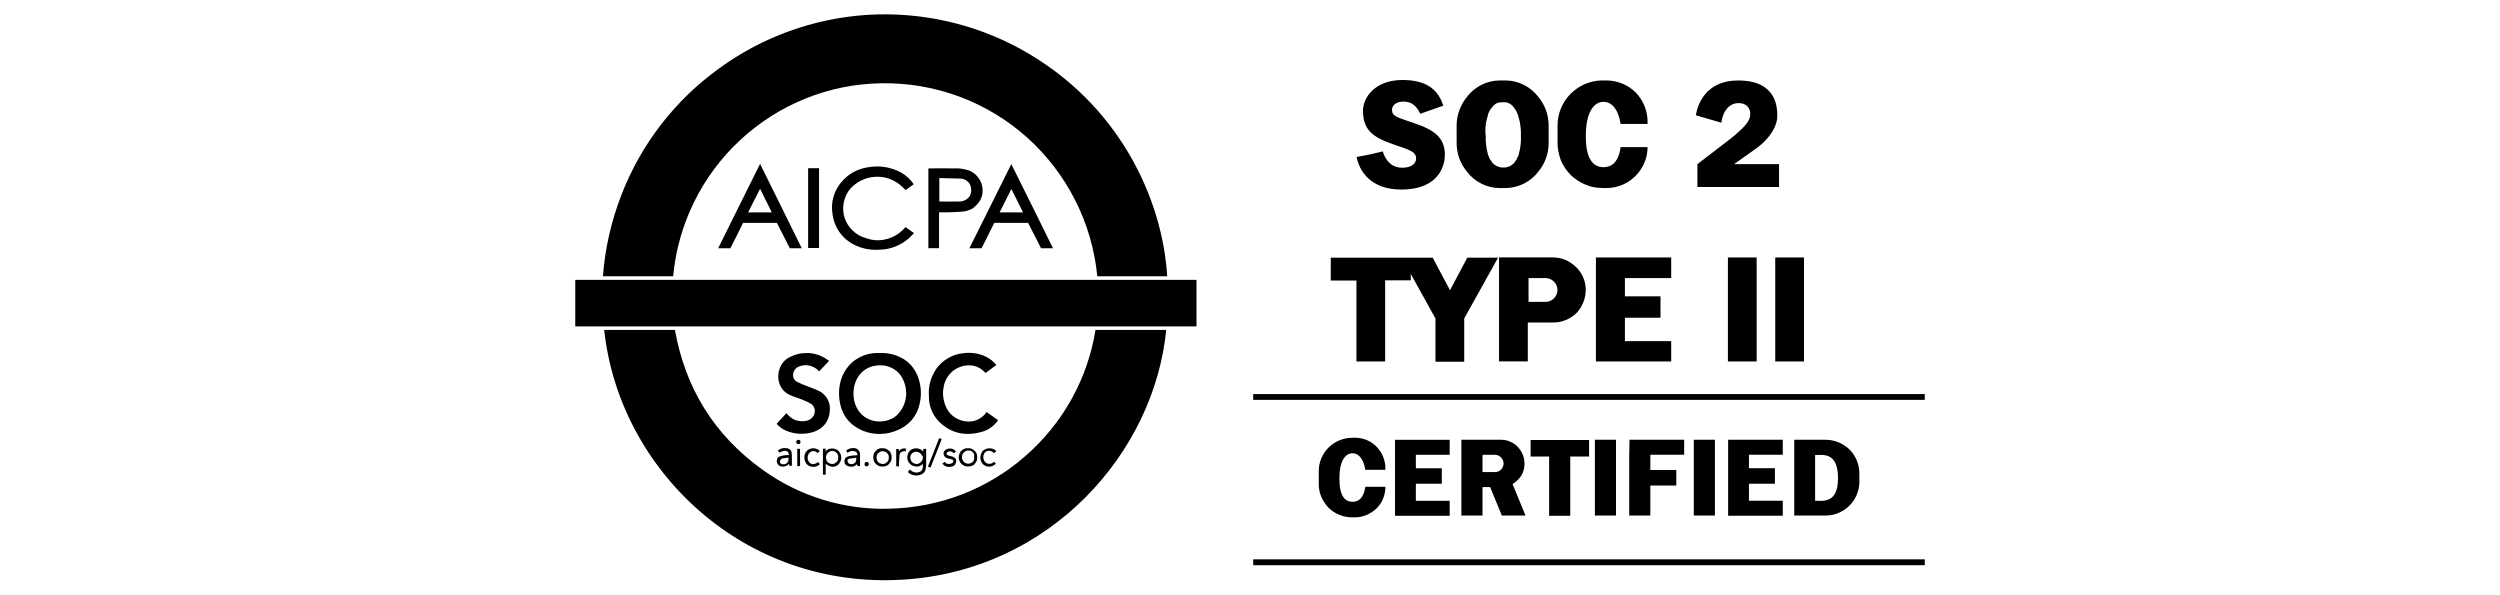 <?xml version="1.0" encoding="UTF-8"?><svg id="layer" xmlns="http://www.w3.org/2000/svg" viewBox="0 0 600.03 142.7"><defs><style>.cls-1{stroke-width:0px;}</style></defs><path class="cls-1" d="m244.93,11.75c-11.29-6.16-24.05-8.97-36.86-8.18-12.82.85-25.15,5.31-35.52,12.88-10.56,7.63-18.68,18.13-23.38,30.27-2.44,6.29-3.97,12.88-4.46,19.59h16.85c1.16-12.51,6.9-24.17,16.11-32.71s21.24-13.43,33.81-13.61c12.88-.24,25.39,4.39,35.03,13,9.58,8.61,15.62,20.51,16.85,33.32h16.78c-1.1-18.37-11.41-41.5-35.22-54.56Zm-27.71,42.84c-1.1,1.34-2.56,2.26-4.27,2.75-1.65.49-3.42.43-5.07-.18-1.22-.31-2.32-.92-3.23-1.83-.92-.85-1.59-1.95-1.95-3.11-.37-1.16-.43-2.44-.18-3.66s.79-2.38,1.59-3.3c1.46-1.59,3.48-2.62,5.68-2.81,2.2-.18,4.33.43,6.04,1.77.55.43,1.04.92,1.53,1.4.61-.43,1.22-.92,1.95-1.4-.79-1.16-1.83-2.14-3.05-2.81-2.26-1.22-4.82-1.71-7.38-1.34-1.34.12-2.69.55-3.91,1.16-1.22.67-2.26,1.53-3.11,2.56-.85,1.04-1.46,2.2-1.83,3.48-.37,1.28-.43,2.62-.24,3.91.18,1.65.79,3.3,1.77,4.64.98,1.34,2.32,2.44,3.85,3.11,1.83.85,3.91,1.16,5.92.98,2.44-.06,4.82-1.04,6.71-2.62.49-.43.85-.92,1.34-1.34l-2.08-1.46s0,.06-.06.12h0Zm15.44,5h2.93l3.05-6.1h8.12l3.11,6.1h2.87c-3.36-6.77-6.65-13.49-10.01-20.2-3.36,6.71-6.71,13.43-10.07,20.2h0Zm7.26-8.61c.92-1.89,1.89-3.72,2.81-5.62.98,1.89,1.89,3.78,2.81,5.62h-5.62Zm-67.56,8.61h2.93c1.04-2.01,2.08-4.09,3.05-6.1h8.12c1.04,2.01,2.08,4.09,3.11,6.1h2.87l-10.01-20.26c-3.36,6.77-6.71,13.49-10.07,20.26h0Zm7.2-8.61c.92-1.89,1.89-3.72,2.87-5.68.98,1.95,1.89,3.78,2.81,5.68h-5.68Zm55.48-2.56c.43-.67.73-1.46.79-2.26s-.06-1.65-.37-2.38-.79-1.4-1.4-1.95-1.34-.92-2.14-1.1c-.92-.24-1.89-.37-2.87-.31-1.95-.06-3.91,0-5.92,0h-.31v19.16h2.56v-8.61h1.89c1.22-.06,2.5-.06,3.72-.18.79-.06,1.59-.31,2.32-.67.67-.49,1.28-1.04,1.71-1.71h0Zm-2.08-1.83c-.18.55-.55.98-1.04,1.28s-1.04.49-1.59.49c-1.59.06-3.23,0-4.88,0v-5.62c1.71.06,3.36.06,5,.12.43,0,.85.12,1.22.31s.73.49.98.85c.24.37.37.79.43,1.22.06.49,0,.98-.12,1.34h0Zm-39,12.94h2.62v-19.16h-2.62v19.16Zm173.33,50.05h4.52v14.22h5.07v-14.22h4.52v-3.97h-14.04v3.97h-.06Zm15.5,14.16h5.07v-18.19h-5.07v18.19Zm23.74,0h5.07v-18.19h-5.07v18.19Zm-15.5-14.59h0v3.66h0v3.72h0v7.2h5.07v-7.2h6.23v-3.72h-6.23v-3.66h8.12v-3.6h-13.12l-.06,3.6Zm23.74,0h0v3.23h0v3.72h0v4.09h0v3.6h13.12v-3.6h-8.12v-4.09h6.23v-3.72h-6.23v-3.23h8.12v-3.6h-13.12v3.6Zm-79.95,14.65h13.12v-3.6h-8.12v-4.09h6.23v-3.72h-6.23v-3.23h8.12v-3.6h-13.12v18.25Zm103.33-18.25h-7.51v18.19h7.51c2.14,0,4.21-.85,5.74-2.38,1.53-1.53,2.38-3.6,2.38-5.74v-2.01c0-2.14-.85-4.21-2.38-5.74-1.53-1.46-3.6-2.32-5.74-2.32h0Zm-2.5,14.65v-10.99c1.77,0,5.49-.79,5.49,5.49.06,6.23-3.66,5.49-5.49,5.49h0Zm-69.76-8.97c0-.73-.12-1.46-.43-2.2-.31-.67-.73-1.28-1.22-1.83-.55-.55-1.16-.92-1.83-1.22s-1.4-.43-2.2-.43h-9.46v18.19h5.07v-6.84h1.83l2.81,6.84h5.68l-3.11-7.57c.85-.49,1.59-1.22,2.14-2.08.49-.85.73-1.83.73-2.87h0Zm-7.08,2.08h-2.99v-4.15h2.99c.55,0,1.1.24,1.46.61s.61.92.61,1.46-.24,1.1-.61,1.46c-.37.43-.92.61-1.46.61h0Zm-33.26-26.55h6.9v-19.47h6.16v-1.53l5.92,10.68v10.38h6.9v-10.38l8.12-14.59h-7.38l-4.15,7.81-4.15-7.81h-24.47v5.49h6.16v19.41Zm75.56-20.02v-4.94h-18.07v24.96h18.07v-4.88h-11.11v-5.62h8.54v-5.13h-8.54v-4.39h11.11Zm-75.86,38.33h-.67c-2.14,0-4.15.85-5.68,2.32-1.53,1.53-2.38,3.54-2.38,5.68v3.11c0,1.04.18,2.08.61,3.05s.98,1.83,1.71,2.62c.73.73,1.65,1.34,2.62,1.71.98.43,2.01.61,3.05.61h.67c1.95,0,3.78-.79,5.19-2.14,1.4-1.34,2.14-3.23,2.14-5.19h-4.82c-.37,2.69-1.59,3.6-3.05,3.6-1.77,0-3.17-1.28-3.17-5.55s1.4-6.1,3.17-6.1c1.4,0,2.62,1.28,3.05,3.97h4.82v-.37c0-1.95-.79-3.85-2.14-5.19-1.28-1.34-3.17-2.14-5.13-2.14h0Zm59.38-59.93h.92c2.62,0,5.13-1.04,6.96-2.87s2.93-4.33,2.93-6.96h-6.47c-.49,3.6-2.14,4.82-4.09,4.82-2.38,0-4.27-1.77-4.27-7.45s1.89-8.24,4.27-8.24c1.89,0,3.54,1.71,4.09,5.31h6.47v-.55c0-2.62-1.04-5.13-2.87-7.02-1.83-1.83-4.39-2.87-7.02-2.87h-.92c-2.87,0-5.62,1.16-7.63,3.17s-3.17,4.76-3.17,7.63v4.21c0,1.4.31,2.81.79,4.15.55,1.28,1.34,2.5,2.32,3.48.98.98,2.2,1.77,3.48,2.32,1.34.61,2.75.85,4.21.85h0Zm-7.08,30.7h0c.24-.18.49-.37.67-.55.06-.06.12-.06.12-.12.18-.18.31-.31.43-.49.06-.06.18-.18.24-.31.12-.12.18-.24.24-.37.12-.12.24-.31.31-.49h0c.67-1.16,1.04-2.56,1.04-3.91h0c0-1.04-.18-2.01-.61-2.99-.37-.92-.98-1.83-1.71-2.5-.73-.73-1.59-1.28-2.5-1.71-.92-.37-1.95-.61-2.99-.61h-13v24.96h6.9v-9.34h6.04c1.83,0,3.48-.55,4.82-1.59h0Zm-10.68-3.42v-5.68h4.09c.73,0,1.46.31,2.01.85s.85,1.28.85,2.01-.31,1.46-.85,2.01c-.55.55-1.28.85-2.01.85h-4.09v-.06Zm54.75-10.62h-6.9v24.96h6.9v-24.96Zm4.46,24.96h6.9v-24.96h-6.9v24.96Zm-66.1-41.62h1.34c1.53,0,2.99-.37,4.39-1.04,1.34-.67,2.56-1.65,3.48-2.87,1.65-1.95,2.5-4.39,2.5-6.9v-4.21c0-2.5-.85-4.94-2.5-6.9-.92-1.22-2.14-2.2-3.48-2.87-1.34-.67-2.87-1.04-4.39-1.04h-1.34c-1.53,0-3.05.37-4.39,1.04-1.34.67-2.56,1.65-3.48,2.87-1.59,1.95-2.5,4.39-2.5,6.9v4.21c0,2.5.85,4.94,2.5,6.9.92,1.22,2.14,2.2,3.48,2.87s2.87,1.04,4.39,1.04h0Zm-2.87-17.58h0c.12-.43.31-.79.49-1.1.06-.06.06-.12.12-.18s.12-.18.18-.24c.06-.06.06-.12.12-.18s.12-.12.18-.18c.06-.06.12-.12.12-.18.06-.06.12-.12.18-.18q.06-.06.12-.12c.12-.06.24-.18.31-.24l.06-.06c.12-.06.18-.12.31-.12.06,0,.06-.06.12-.06.12-.06.18-.06.31-.12h.12c.12,0,.24-.06.37-.06h.98c.12,0,.24.06.37.06h.12c.12,0,.18.06.31.12q.06,0,.12.06c.12.06.18.12.31.12l.06.06c.12.06.24.18.31.24q.06.06.12.12c.06.06.12.12.18.18.06.06.12.12.12.18.06.06.12.12.18.18.06.06.12.12.12.18.06.06.12.18.18.24.06.06.06.12.12.18.18.37.37.73.49,1.1h0c.55,1.65.79,3.36.73,5.13.06,1.4-.12,2.81-.49,4.21v.12c-.06.18-.12.31-.18.43-.12.31-.31.67-.43.92,0,0,0,.06-.06.06-.06.12-.12.24-.24.31v.06c-.06.12-.18.18-.24.31h0c-.24.24-.55.49-.85.67h0c-.06.06-.12.06-.24.12-.06,0-.12.06-.12.06-.06,0-.12.06-.18.06s-.12.06-.24.06c-.06,0-.12,0-.12.06-.12,0-.18.06-.31.06h-.98c-.12,0-.18,0-.31-.06-.06,0-.12,0-.12-.06-.06,0-.12-.06-.24-.06-.06,0-.12-.06-.18-.06s-.12-.06-.18-.06-.12-.06-.24-.12h0c-.31-.18-.61-.37-.85-.67h0c-.06-.06-.18-.18-.24-.31v-.06c-.06-.12-.12-.18-.24-.31,0,0,0-.06-.06-.06-.18-.31-.31-.61-.43-.92-.06-.12-.12-.31-.18-.43v-.12c-.37-1.34-.55-2.81-.49-4.21-.24-1.71,0-3.48.55-5.13h0Zm-20.63,12.69c-3.42,0-4.46-3.36-4.58-3.91l-3.42.79-2.87.55c.61,3.23,3.23,7.81,10.68,7.81,9.58,0,10.5-6.35,10.5-8.36,0-5.19-4.27-6.53-8.97-8.12-2.93-.98-3.72-1.34-3.72-2.62s1.22-2.01,2.75-2.01c2.01,0,3.17,1.1,4.03,2.93l5.55-1.95c-1.1-3.17-3.23-6.16-9.83-6.16s-9.46,4.21-9.46,7.38c0,4.39,2.08,6.29,7.26,8.06,3.85,1.34,5.49,1.71,5.49,3.42-.06,1.28-1.16,2.2-3.42,2.2h0Zm81.78-15.38c1.89.55,2.14,2.5,1.53,3.85-.61,1.4-3.23,3.66-4.52,4.64-2.01,1.53-7.87,6.04-7.87,6.04v5.49h19.59v-5.49h-10.8s1.59-1.1,5.25-3.72c3.66-2.62,5.13-5.68,5.13-7.75s-.06-8.61-9.4-8.61-10.13,8.36-10.13,8.36l6.1,1.77c.67-4.64,3.72-5,5.13-4.58h0Z"/><path class="cls-1" d="m213.44,122.1c-10.86.31-21.61-2.99-30.39-9.34-11.6-8.3-18.55-19.53-21.06-33.57h-16.97c3.54,33.45,33.38,62.31,71.71,59.93,35.34-2.14,60.3-30.46,63.17-59.93h-16.97c-1.89,11.84-7.93,22.58-16.97,30.39-9.03,7.87-20.57,12.27-32.53,12.51h0Zm-6.41-18.74c1.34.55,2.81.85,4.27.79,1.46,0,2.93-.37,4.27-.98,1.22-.49,2.32-1.34,3.23-2.32.85-1.04,1.53-2.26,1.83-3.54.55-2.08.55-4.21-.12-6.29-.31-1.1-.85-2.14-1.59-3.05-.73-.92-1.65-1.65-2.69-2.14-1.53-.79-3.23-1.16-4.94-1.1h-1.1c-.24,0-.43.06-.67.06-1.4.12-2.81.67-4.03,1.46-1.22.79-2.2,1.89-2.87,3.11-.98,1.77-1.34,3.78-1.22,5.74.24,3.85,2.01,6.71,5.62,8.24h0Zm1.65-15.2c1.22-.49,2.62-.61,3.91-.37,1.28.31,2.5.98,3.36,2.01,1.1,1.46,1.65,3.23,1.53,5.07s-.92,3.54-2.26,4.82c-2.87,2.56-8.91,2.01-10.19-3.48-.12-.55-.18-1.1-.18-1.34-.12-3.11,1.34-5.68,3.85-6.71h0Zm-16.05,12.94c-.73,0-1.53-.12-2.2-.49-.67-.37-1.22-.85-1.65-1.46-.79.85-1.59,1.71-2.38,2.56.61.73,1.4,1.28,2.26,1.65,1.71.73,3.54.92,5.37.61,2.99-.49,4.94-2.44,5.13-5.31.12-.98-.06-2.01-.55-2.87-.49-.85-1.22-1.59-2.14-2.01-.79-.37-1.65-.67-2.44-.98-.92-.31-1.83-.73-2.75-1.16-.43-.24-.73-.61-.85-1.04s-.12-.92.06-1.34c.12-.31.31-.61.55-.85s.55-.37.85-.49c.79-.31,1.71-.37,2.56-.12.85.24,1.59.67,2.14,1.34.79-.85,1.59-1.65,2.38-2.5-.18-.18-.31-.31-.49-.37-1.46-1.04-3.23-1.59-5-1.53-1.53,0-3.05.43-4.39,1.22-2.99,1.83-3.3,7.14.49,8.85.92.43,1.89.67,2.81,1.04.79.31,1.59.67,2.32,1.1.24.18.49.43.61.73.18.31.24.61.24.92s-.06.67-.18.98-.37.55-.61.79c-.43.49-1.28.73-2.14.73h0Zm32.77.12c3.05,2.99,6.65,3.54,10.62,2.32,1.46-.49,2.69-1.46,3.54-2.69l-2.75-1.95c-.12.12-.18.18-.24.31-2.69,3.23-6.96,2.01-8.73-.24-.61-.79-1.04-1.71-1.28-2.75-.24-.98-.31-2.01-.12-3.05.18-1.53.92-2.93,2.08-3.97,1.83-1.65,5.49-2.44,7.87.18.06.06.12.12.18.12l2.56-1.89c-.67-.85-1.53-1.53-2.5-2.01-1.77-.85-3.78-1.1-5.68-.79-1.22.12-2.38.55-3.42,1.16-1.04.61-1.95,1.4-2.69,2.38-1.4,1.95-2.08,4.33-1.89,6.71-.06,2.32.85,4.52,2.44,6.16h0Zm-6.9,6.84c-.43.37-.67.92-.73,1.46-.06.55.06,1.1.43,1.59.18.24.43.43.73.61.31.12.61.24.92.24.31.06.61,0,.92-.12s.55-.31.73-.55c.06,1.1-.12,1.71-.73,1.95-.43.18-.85.24-1.28.12-.43-.12-.85-.37-1.1-.67-.18.18-.37.37-.49.61.37.37.79.61,1.28.73s.98.12,1.46,0c.37-.06.73-.24.98-.49.31-.24.49-.61.55-.98.06-.31.12-.61.12-.92v-3.91h-.67c0,.18,0,.37-.06.61-.37-.43-.85-.67-1.46-.73-.61-.06-1.16.12-1.59.43h0Zm2.99,1.71c0,.18,0,.43-.12.61-.06.18-.18.37-.31.49-.12.12-.31.24-.49.37-.18.06-.37.12-.61.12-.37,0-.73-.18-1.04-.43-.24-.31-.43-.67-.43-1.04,0-.18,0-.37.06-.55s.18-.37.31-.49c.12-.12.31-.24.49-.31s.37-.12.55-.12.37.06.55.12c.18.06.37.18.49.31s.24.31.31.49c.18,0,.24.18.24.43h0Zm-23.31-2.08h-.67v6.23h.67v-2.62c1.1.92,2.2.98,3.05.18.37-.37.61-.92.67-1.46s-.12-1.1-.43-1.53-.73-.67-1.22-.79c-.37-.12-.73-.06-1.1,0s-.67.31-.98.61v-.61h0Zm1.53.55c.18,0,.43.06.61.12s.37.18.49.37c.12.12.24.31.31.49s.12.37.06.61c0,.18,0,.37-.06.55s-.18.37-.31.49c-.12.12-.31.24-.49.37-.18.06-.37.12-.55.12s-.43-.06-.61-.12-.37-.18-.49-.31-.24-.31-.31-.49-.12-.37-.12-.61c0-.18,0-.43.12-.61.06-.18.18-.37.31-.49.12-.12.31-.24.49-.37.12-.06.31-.12.55-.12h0Zm9.89,1.53c0,.31.06.61.12.85.12.31.31.55.49.73.24.18.49.37.73.49.31.12.55.12.85.12s.61,0,.85-.12c.31-.12.55-.24.73-.49s.37-.43.49-.73.18-.55.12-.85c0-.31,0-.61-.12-.85-.12-.31-.24-.55-.49-.73-.18-.18-.49-.37-.73-.49-.31-.12-.55-.12-.85-.12s-.61,0-.85.12c-.31.12-.55.24-.73.49-.24.18-.37.43-.49.73-.06.24-.12.55-.12.85h0Zm3.72,0c0,.18,0,.43-.06.61s-.18.37-.31.49c-.12.12-.31.24-.49.37-.18.06-.37.12-.61.12-.18,0-.37-.06-.55-.12-.18-.06-.37-.18-.49-.31s-.24-.31-.31-.49-.12-.37-.12-.55,0-.43.06-.61.18-.37.31-.49c.12-.12.31-.24.49-.37.18-.06.37-.12.61-.12.18,0,.43.06.61.12s.37.18.49.37c.12.12.24.31.31.49.06.12.06.31.06.49h0Zm16.78,0c0,.31.06.61.18.85.12.31.31.55.49.73.24.18.49.37.73.49.31.12.55.12.85.12s.61-.06.85-.12c.31-.12.55-.24.73-.49.18-.18.37-.49.49-.73.12-.31.12-.55.12-.85s-.06-.61-.12-.85c-.12-.24-.24-.55-.49-.73-.24-.18-.49-.37-.73-.49-.31-.12-.55-.12-.85-.12s-.61,0-.85.12c-.31.12-.55.24-.73.49-.24.18-.37.43-.49.73-.12.31-.18.55-.18.85h0Zm3.72.06c0,.18,0,.37-.06.55s-.18.37-.31.49c-.12.12-.31.24-.49.31s-.37.12-.55.12-.43-.06-.61-.12-.37-.18-.49-.37c-.12-.12-.24-.31-.31-.49s-.12-.37-.12-.61c0-.18,0-.43.12-.61s.18-.37.31-.49c.12-.12.31-.24.49-.37.18-.06.37-.12.61-.12.18,0,.43.06.61.12s.37.18.49.37c.12.12.24.31.31.49-.06.31,0,.49,0,.73h0Zm-46.45,2.08c.37.12.73.12,1.1,0,.37-.12.67-.31.92-.61,0,.24.06.37.06.49h.61v-2.56c0-.92-.31-1.4-.92-1.59-.79-.24-2.08-.06-2.44.61.12.12.24.24.37.37,1.4-.73,2.26-.49,2.26.61h-.61c-.49.06-1.04.12-1.53.31-.24.06-.49.24-.61.49s-.18.55-.12.79c0,.24.12.49.31.67.12.24.37.37.61.43h0Zm.37-1.89c.49-.06,1.04-.12,1.53-.18.06,1.04-.43,1.65-1.34,1.59-.18,0-.37-.06-.49-.12-.12-.12-.24-.24-.24-.43v-.24c0-.06.06-.18.12-.24s.12-.12.18-.18c.06-.12.18-.18.24-.18h0Zm17.21-.73c-.49.06-1.04.12-1.53.31-.24.06-.49.24-.61.49s-.18.49-.12.79c0,.24.12.49.31.67.18.18.37.31.67.37.37.12.73.12,1.1.06.37-.12.67-.31.92-.61.06.18.06.37.12.49h.61v-2.69c0-.31,0-.55-.18-.85s-.37-.49-.61-.61c-.43-.18-.92-.24-1.34-.12-.49.06-.92.31-1.22.61l.37.49c.24-.24.55-.37.92-.43s.67,0,.98.12c.12.06.24.24.37.37.06.18.06.31.06.49-.43.06-.61.06-.79.06h0Zm-.85,2.08c-.18,0-.31-.06-.43-.18-.12-.12-.18-.24-.24-.43-.06-.18,0-.31.06-.43s.24-.24.37-.24c.55-.12,1.1-.12,1.65-.24.12,1.1-.49,1.65-1.4,1.53h0Zm24.05-.06c-.24.06-.55.06-.79,0-.24-.06-.49-.24-.61-.49-.18.18-.37.31-.55.43.24.37.61.61.98.73.43.12.85.12,1.22,0,.31-.06.61-.18.79-.43.18-.24.31-.55.31-.85,0-.61-.37-.98-1.04-1.16-.31-.06-.61-.12-.92-.24-.18-.06-.43-.31-.37-.43.06-.12.12-.18.18-.31.06-.06.18-.12.31-.18.24-.06.49-.06.67,0,.24.06.43.24.55.43.18-.12.37-.24.55-.37-.43-.98-2.01-.98-2.62-.37-.12.12-.24.31-.31.49s-.06.37,0,.55.12.37.24.49c.12.12.31.24.43.31.37.12.79.24,1.16.31.31.06.55.24.49.55-.06.12-.12.24-.18.31-.24.12-.37.18-.49.24h0Zm10.44-2.56c.18-.18.37-.31.55-.49-.43-.43-1.04-.67-1.65-.67s-1.22.24-1.65.67c-.37.49-.55,1.1-.55,1.71.06.61.31,1.16.79,1.59.43.31.98.49,1.53.43.55-.06,1.04-.31,1.4-.73-.12-.12-.31-.31-.49-.43-.12.12-.24.24-.43.37-.18.06-.37.12-.55.12s-.37,0-.55-.06c-.18-.06-.37-.18-.49-.31-.31-.31-.43-.67-.49-1.1,0-.43.06-.79.31-1.16.12-.18.31-.31.49-.37s.37-.12.61-.12c.18,0,.43.06.61.12.24.18.43.31.55.43h0Zm-43.7-.43c.24-.06.49-.06.73,0s.43.24.61.43c.18-.18.37-.37.55-.49-.43-.43-.98-.67-1.53-.67-.61,0-1.16.18-1.59.61-.43.43-.61,1.04-.61,1.65s.24,1.16.67,1.65c.43.37.98.55,1.53.55s1.1-.24,1.53-.61l-.43-.55c-.79.61-1.53.67-2.08.12-.24-.31-.43-.67-.43-1.04s.06-.79.31-1.1c.18-.31.49-.49.73-.55h0Zm31.13-2.93c-.24-.06-.37-.12-.61-.24-.92,2.32-1.77,4.58-2.69,6.84l.61.24c.92-2.26,1.77-4.52,2.69-6.84h0Zm-10.13,3.85c0-.12.06-.31.12-.43.06-.12.18-.24.31-.31s.24-.12.43-.18c.12-.06.31-.06.43,0h.24v-.67c-.31-.06-.61,0-.92.06-.31.12-.55.31-.73.55-.06-.24-.06-.37-.06-.49h-.61v4.15h.67v-.85c.06-.61.06-1.22.12-1.83h0Zm-24.54,2.62h.67v-4.15h-.67v4.15Zm16.17-.49v.24c0,.06.06.12.12.18.06.06.12.12.18.12s.12.06.18,0c.31,0,.49-.18.55-.55,0-.06,0-.12-.06-.18,0-.06-.06-.12-.12-.18-.06-.06-.12-.06-.18-.12-.06,0-.12-.06-.18,0h-.18c-.06,0-.12.06-.18.12s-.06.12-.12.18c0,.06,0,.12,0,.18h0Zm-15.38-5.25c0-.37-.18-.55-.49-.55h-.18c-.06,0-.12.06-.18.12s-.06.12-.12.18-.06.12-.06.18v.18c0,.06.06.12.12.18.06.06.12.06.18.12.06,0,.12.06.18.06h.18c.06,0,.12-.06.18-.12s.06-.12.12-.18c.06-.06.06-.12.06-.18h0Zm108.64-11.54v1.4h161.19v-1.4h-161.19Zm0,41.07h161.19v-1.4h-161.19v1.4Z"/><path class="cls-1" d="m287.17,78.34v-11.17h-149.1v11.17h149.1Z"/></svg>